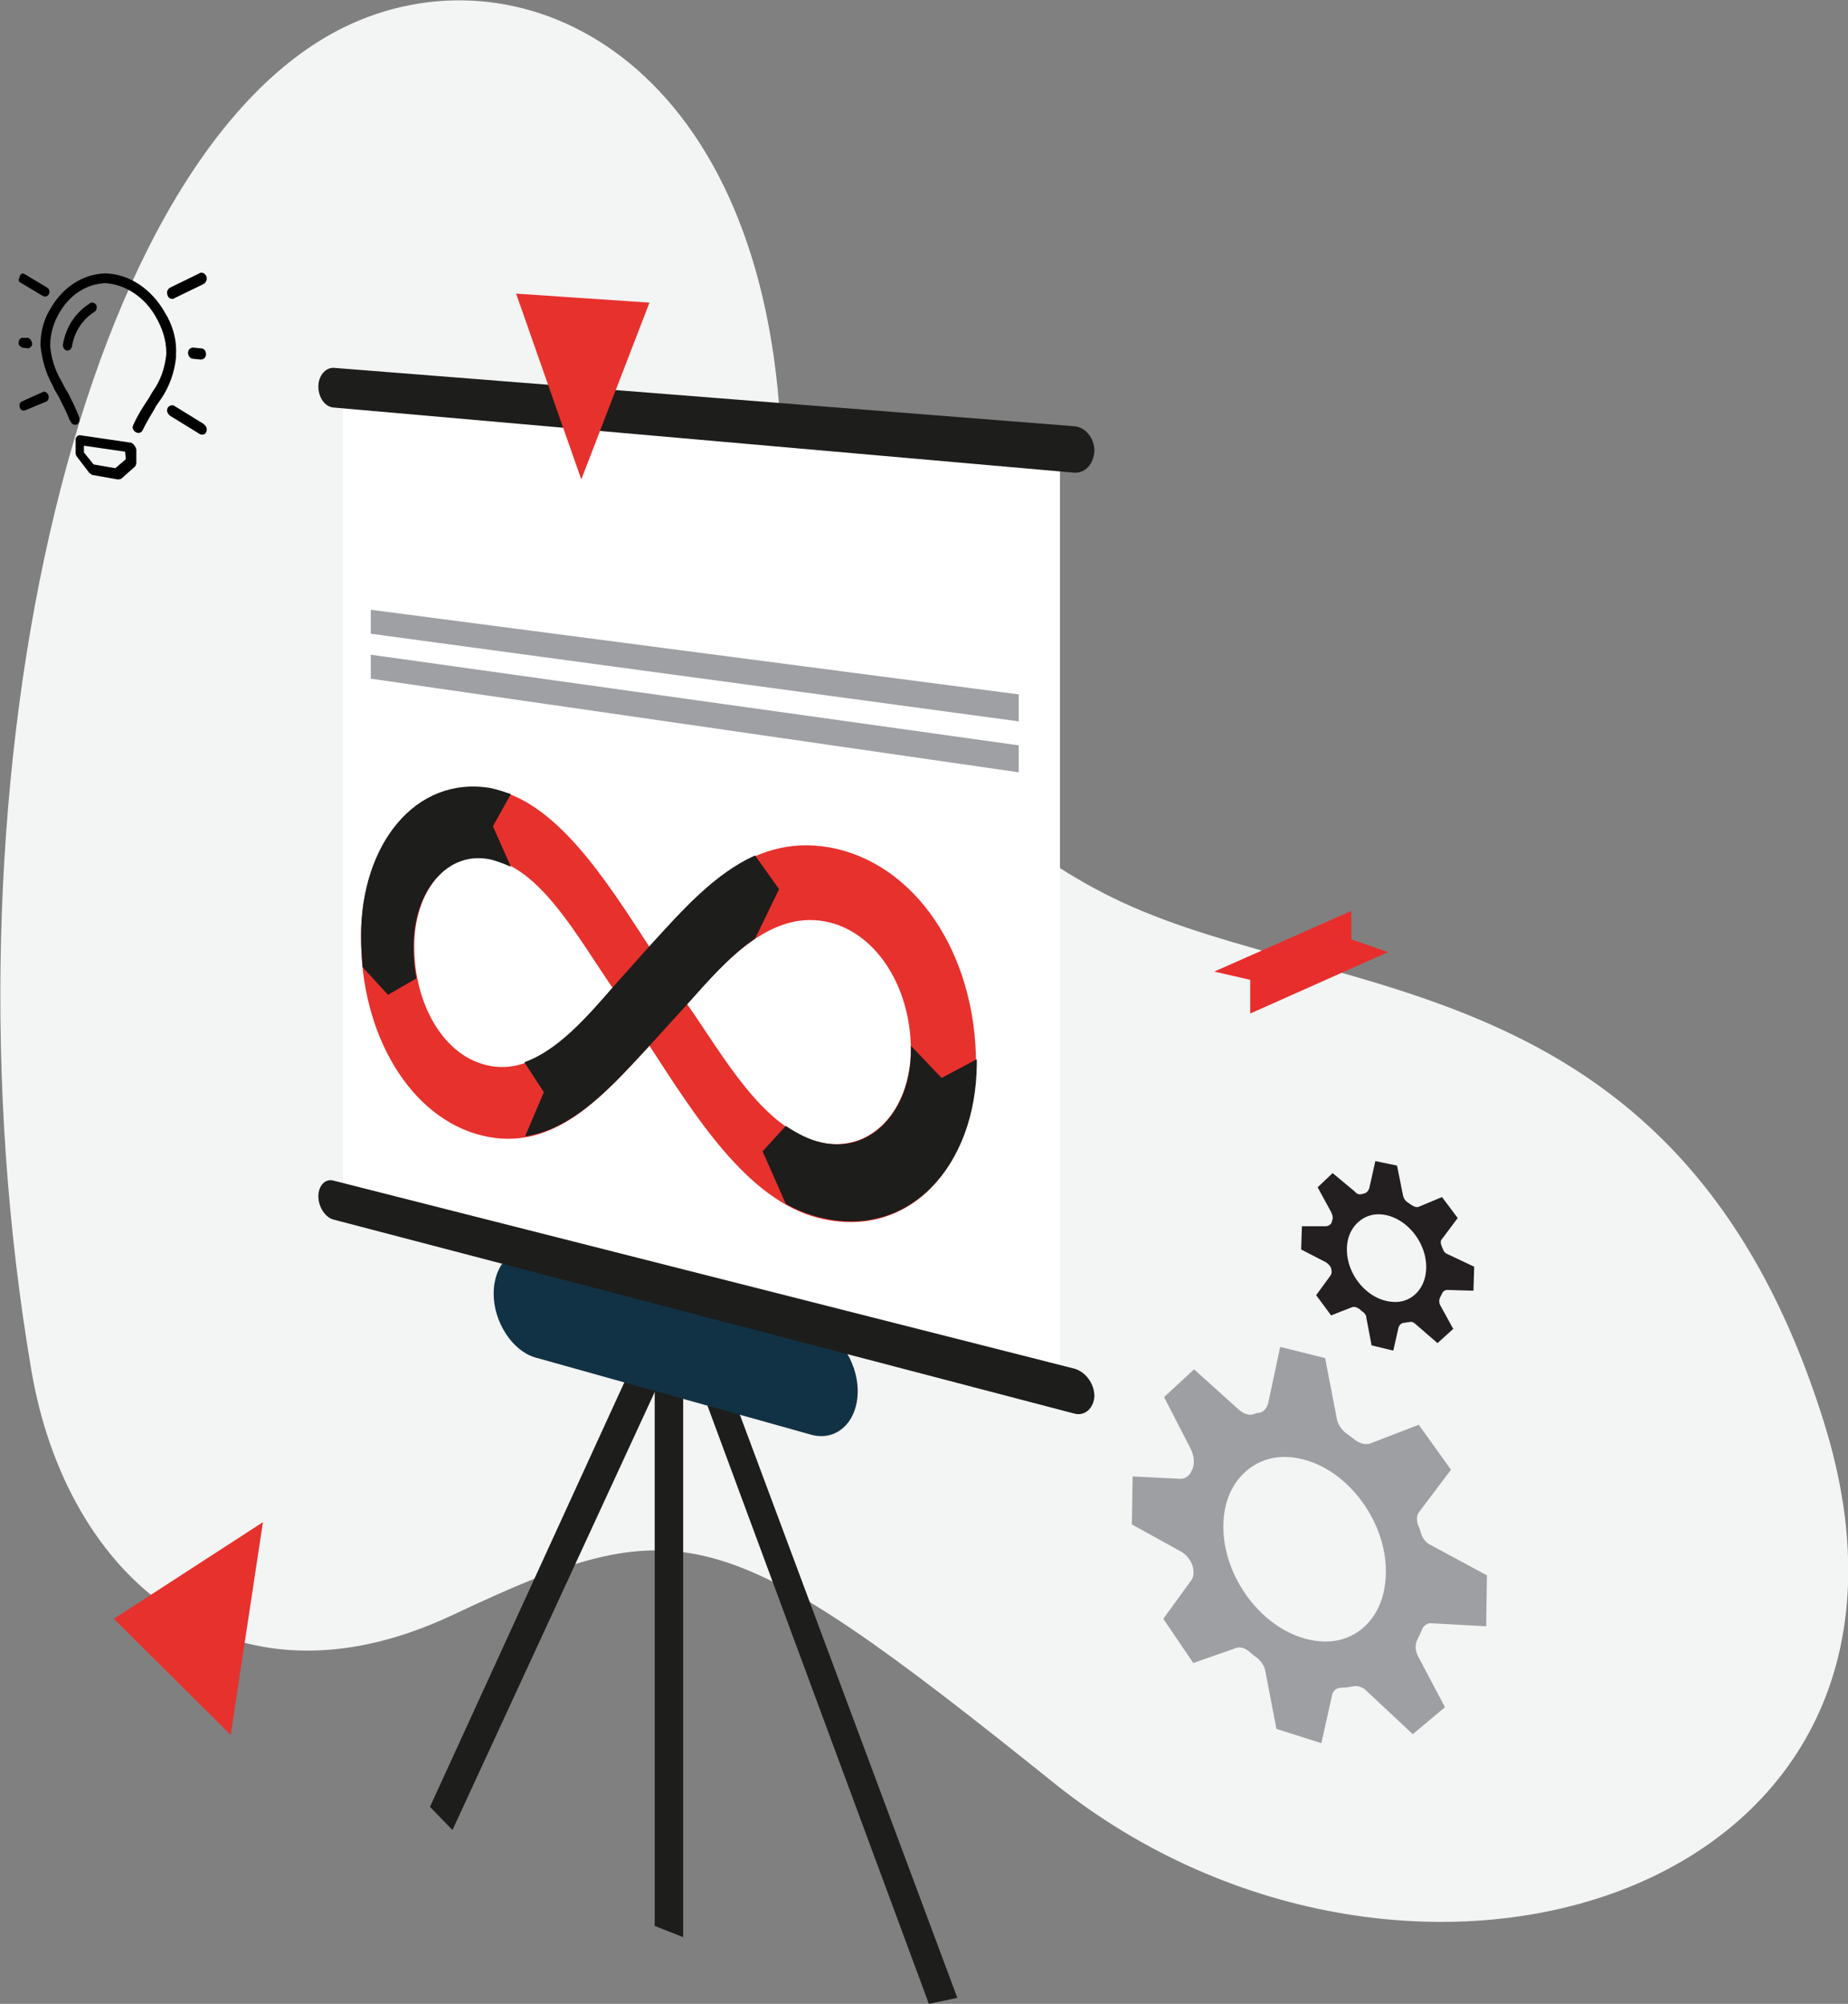 <?xml version="1.0" encoding="utf-8"?>
<!-- Generator: Adobe Illustrator 27.5.0, SVG Export Plug-In . SVG Version: 6.00 Build 0)  -->
<svg version="1.1" id="Layer_1" xmlns="http://www.w3.org/2000/svg" xmlns:xlink="http://www.w3.org/1999/xlink" x="0px" y="0px"
	 viewBox="0 0 246.7 267.5" style="enable-background:new 0 0 246.7 267.5;" xml:space="preserve">
<rect x="0" y="0" width="246.7" height="267.5" fill="#808080" stroke="none"/>
<style type="text/css">
	.st0{fill:#F3F4F4;}
	.st1{fill:#1D1D1B;}
	.st2{fill:#113244;}
	.st3{fill:#FFFFFF;}
	.st4{fill:#9D9FA2;}
	.st5{fill:#231F20;}
	.st6{fill:#E7312D;}
	.st7{fill:#9EA0A3;}
	.st8{fill:#E72E2C;}
</style>
<g>
	<g>
		<path class="st0" d="M140.8,238.1c-44.7-35.9-50-36.8-80.4-22.5C30.5,229.7,8.9,210.5,4.2,183C-8.8,106.7,9.7,21.6,45.8,3.7
			C68.7-7.6,100.2,6.8,104,54c2.1,26.3,19.6,54.2,45.7,66.4c29.2,13.6,74.8,8.6,93.8,69.5C263.2,253,188.4,276.2,140.8,238.1z"/>
	</g>
	<g>
		<g>
			<polygon class="st1" points="91.2,258.6 87.4,257.1 87.4,171.2 91.2,172.2 			"/>
		</g>
		<g>
			<polygon class="st1" points="60.4,244.3 57.4,241.2 87.3,175.9 90.6,178.9 			"/>
		</g>
		<g>
			<polygon class="st1" points="124,267.5 127.8,266.7 94.2,176.6 90.8,177.8 			"/>
		</g>
		<g>
			<path class="st2" d="M108.2,191.5l-36.8-10.3c-3-0.9-5.5-4.7-5.5-8.5l0,0c0-3.9,2.5-6.4,5.5-5.6l36.8,9.5c3.4,0.9,6.3,5,6.3,9.1
				l0,0C114.5,189.9,111.6,192.5,108.2,191.5z"/>
		</g>
		<g>
			<polygon class="st3" points="141.5,186.4 45.8,161.6 45.8,51.9 141.5,59.9 			"/>
		</g>
		<g>
			<path class="st1" d="M143.4,63.1l-98.9-8.7c-1.1-0.1-2-1.3-2-2.8l0,0c0-1.4,0.9-2.5,2-2.5l98.9,7.8c1.5,0.1,2.7,1.6,2.7,3.3l0,0
				C146,62,144.8,63.2,143.4,63.1z"/>
		</g>
		<g>
			<path class="st1" d="M143.4,188.7l-98.9-25.9c-1.1-0.3-2-1.7-2-3.1l0,0c0-1.4,0.9-2.4,2-2.1l98.9,25.1c1.5,0.4,2.7,2,2.7,3.7l0,0
				C146,188,144.8,189.1,143.4,188.7z"/>
		</g>
	</g>
	<g>
		<path class="st4" d="M198.4,217.1l0.1-6.8l-7.6-4.1c-0.6-0.3-1-0.9-1.2-1.5c-0.1-0.4-0.2-0.7-0.4-1.1c-0.2-0.6-0.2-1.3,0.1-1.7
			l4.3-5.7l-4.3-6l-6.5,2.5c-0.6,0.2-1.3,0-1.9-0.4c-0.4-0.3-0.8-0.6-1.2-0.9c-0.6-0.4-1.1-1.1-1.3-1.8l-1.6-8.3l-6-1.5l-1.6,7.5
			c-0.2,0.7-0.6,1.2-1.2,1.3c-0.3,0-0.5,0.1-0.8,0.2c-0.6,0.2-1.3-0.1-1.9-0.6l-6-5.4l-4,3.7l3.6,7c0.4,0.9,0.5,1.8,0.2,2.6
			c0,0.1-0.1,0.1-0.1,0.2c-0.3,0.7-0.9,1.2-1.7,1.1l-6.2-0.3l-0.1,6.4l6.7,3.7c0.6,0.4,1.1,1,1.4,1.8l0,0c0.2,0.8,0.2,1.5-0.2,2
			l-3.7,5.1l4,5.9l5.7-2c0.6-0.2,1.2,0,1.8,0.5c0.3,0.3,0.7,0.6,1,0.8c0.5,0.4,1,1.1,1.1,1.7l1.5,7.8l6,1.9l1.4-6.3
			c0.1-0.7,0.6-1.1,1.3-1.1c0.6,0,1.1-0.1,1.6-0.2c0.5-0.1,1.2,0.1,1.7,0.6l6.2,5.8l4.3-3.6l-3.6-6.8c-0.4-0.8-0.4-1.6-0.1-2.2
			c0.2-0.4,0.4-0.8,0.6-1.3c0.2-0.6,0.8-1,1.4-0.9L198.4,217.1z M176.2,219.1c-7.6-0.6-14.1-9.6-12.7-17.5c0.8-4.4,4.2-7.3,8.4-7.1
			c7.7,0.4,14.4,9.5,12.9,17.6C184,216.6,180.5,219.5,176.2,219.1z"/>
	</g>
	<g>
		<path class="st5" d="M196.7,172.3l0.1-3.2l-3.6-1.7c-0.3-0.1-0.5-0.4-0.6-0.7c-0.1-0.2-0.1-0.3-0.2-0.5c-0.1-0.3-0.1-0.6,0.1-0.8
			l2.1-2.8l-2.1-2.8l-3.1,1.3c-0.3,0.1-0.6,0-0.9-0.2c-0.2-0.1-0.4-0.3-0.6-0.4c-0.3-0.2-0.5-0.5-0.6-0.9l-0.8-4l-2.9-0.6l-0.8,3.6
			c-0.1,0.3-0.3,0.6-0.6,0.7c-0.1,0-0.3,0.1-0.4,0.1c-0.3,0.1-0.7,0-0.9-0.3l-3-2.5l-2,1.9l1.8,3.3c0.2,0.4,0.3,0.9,0.1,1.2v0.1
			c-0.1,0.4-0.5,0.6-0.9,0.6h-3.1l-0.1,3.1l3.3,1.7c0.3,0.2,0.6,0.5,0.7,0.8l0,0c0.1,0.4,0.1,0.7-0.1,1l-1.9,2.6l2,2.7l2.8-1.1
			c0.3-0.1,0.6,0,0.9,0.2c0.2,0.1,0.3,0.3,0.5,0.4c0.3,0.2,0.5,0.5,0.5,0.8l0.7,3.7l2.9,0.7l0.7-3.1c0.1-0.3,0.3-0.5,0.6-0.6
			c0.3,0,0.5-0.1,0.8-0.1c0.3-0.1,0.6,0,0.8,0.2l3,2.6l2.1-1.9l-1.7-3.1c-0.2-0.3-0.2-0.7-0.1-1c0.1-0.2,0.2-0.4,0.3-0.6
			c0.1-0.3,0.4-0.5,0.7-0.5L196.7,172.3z M186.1,173.8c-3.7-0.1-6.9-4.2-6.2-8.1c0.4-2.1,2.1-3.6,4.1-3.6c3.7,0,7,4.2,6.3,8.1
			C189.9,172.4,188.2,173.9,186.1,173.8z"/>
	</g>
	<g>
		<polygon class="st6" points="86.7,40.4 68.9,39.2 77.6,64 		"/>
	</g>
	<g>
		<polygon class="st6" points="15.2,216.1 35.1,203.2 30.8,231.6 		"/>
	</g>
	<g>
		<polygon class="st7" points="136,96.3 49.5,84.6 49.5,81.4 136,92.7 		"/>
	</g>
	<g>
		<polygon class="st7" points="136,103.1 49.5,90.6 49.5,87.4 136,99.5 		"/>
	</g>
	<g>
		<g>
			<g>
				<path class="st6" d="M86.7,139.6c-6.3,6.8-12.8,14.3-22.3,12c-9.6-2.3-16.3-13.5-16.2-26.6c0-12.1,7.2-21.4,17.3-19.7
					c8.7,1.5,15.4,12.2,21.2,21.1c6.4-7.1,13.3-15.1,23.9-13.3c11.5,2,19.7,14.1,19.7,29c-0.1,13.7-9,23.5-21,20.5
					C99.7,160.2,92.7,148.8,86.7,139.6z M81.8,131.9c-4.7-6.8-9.6-16-16.4-17.3c-5.8-1.1-10.1,4.5-10.1,11.7c0,7.9,4,14.6,9.7,15.9
					C71.6,143.8,77.2,137.2,81.8,131.9z M121.6,140.2c0-8.7-4.9-16-11.5-17.2c-7.5-1.4-13.5,5.6-18.4,11c4.9,7,10.2,16.8,17.8,18.5
					C116.3,154,121.5,148.2,121.6,140.2z"/>
			</g>
		</g>
		<g>
			<path class="st1" d="M48.2,124.9c0,1.4,0.1,2.8,0.2,4.2l3.4,3.7l3.8-2.2c-0.3-1.3-0.4-2.7-0.4-4.2c0-7.3,4.4-12.8,10.1-11.7
				c1,0.2,1.9,0.6,2.9,1l-2.4-5.4l2.4-4.3c-0.9-0.3-1.8-0.6-2.7-0.8C55.4,103.5,48.2,112.8,48.2,124.9z"/>
		</g>
		<g>
			<path class="st1" d="M130.4,142c0-0.2,0-0.4,0-0.6l-4.7,2.5l-4.1-4.3c0,0.2,0,0.4,0,0.6c0,8-5.3,13.9-12,12.3
				c-1.7-0.4-3.2-1.2-4.7-2.2l-3.1,3.4l3.1,7c1.4,0.8,2.9,1.4,4.5,1.8C121.3,165.5,130.3,155.7,130.4,142z"/>
		</g>
		<g>
			<path class="st1" d="M91.8,134c2.7-3,5.6-6.4,9-8.7l3.2-6.6l-3.2-4.5c-5.4,2.4-9.8,7.4-14,12l-5,5.6c-3.4,3.9-7.3,8.4-11.8,10
				l2.6,4l-2.5,5.9c6.6-1,11.7-6.8,16.7-12.2L91.8,134z"/>
		</g>
	</g>
</g>
<path d="M17.5,59.1l-6.8-1c-0.3,0-0.6,0.2-0.6,0.6l0,0v1.8l0,0c0,0.2,0.1,0.4,0.2,0.5l0,0l1.6,2.1c0.1,0.1,0.3,0.2,0.4,0.3
	c0,0,0,0,0,0l3.4,0.6c0,0,0,0,0,0c0.2,0,0.3,0,0.5-0.1l1.8-1.6c0.1-0.1,0.2-0.3,0.2-0.5c0,0,0,0,0,0l0,0V60
	C18.1,59.6,17.8,59.2,17.5,59.1L17.5,59.1L17.5,59.1z M16.8,61.3l-1.4,1.2l-2.9-0.5l-1.3-1.6v-0.9l5.5,0.8L16.8,61.3z M22,41.7
	c-1.7-3-4.6-5.1-7.9-5.2l0,0H14c-3.1,0.1-5.7,2-7.2,4.6l0,0c-0.9,1.4-1.4,3.1-1.4,5c0,0,0,0,0,0v0C5.6,48,6.1,49.8,7,51.4l0,0
	c0.2,0.5,0.5,1,0.8,1.5c0.5,1,1.1,2.1,1.5,3.2l0.1,0.1c0.1,0.3,0.3,0.5,0.6,0.5l0,0c0,0,0,0,0,0c0.1,0,0.2,0,0.2,0l0,0
	c0.2-0.1,0.4-0.3,0.4-0.6c0-0.1,0-0.2,0-0.3l0,0c-0.5-1.4-1.1-2.5-1.7-3.7l0,0.1c-0.3-0.5-0.5-1-0.8-1.5c-0.8-1.4-1.3-3-1.4-4.6l0,0
	c0-1.6,0.5-3.1,1.2-4.3l0,0c1.3-2.3,3.5-3.9,6.2-4l0,0l0,0c2.8,0.2,5.3,2,6.7,4.5l0,0c0.8,1.4,1.4,3,1.4,4.8c0,0.1,0,0.1,0,0.2v0
	c-0.2,1.9-0.8,3.5-1.7,4.8l0,0c-0.3,0.4-0.5,0.9-0.8,1.3c-0.6,0.9-1.3,2-1.8,3.1l-0.1,0.2c0,0.1-0.1,0.2-0.1,0.3
	c0,0.4,0.3,0.7,0.7,0.8c0.3,0,0.5-0.1,0.6-0.3l0,0c0.6-1.2,1.2-2.2,1.8-3.2l-0.1,0.1c0.3-0.4,0.6-0.9,0.9-1.3c1-1.5,1.7-3.4,1.9-5.4
	l0-0.1c0-0.1,0-0.2,0-0.3C23.6,45.2,23,43.3,22,41.7L22,41.7L22,41.7z M12.9,40.8c-0.1-0.2-0.3-0.4-0.6-0.4c-0.1,0-0.2,0-0.3,0.1
	l0,0c-1.9,1.2-3.2,3.1-3.6,5.5l0,0c0,0,0,0.1,0,0.1c0,0.3,0.2,0.6,0.5,0.7l0,0c0,0,0.1,0,0.1,0c0,0,0,0,0,0l0,0
	c0.3,0,0.5-0.2,0.6-0.5l0,0c0.3-2,1.4-3.6,2.9-4.6l0,0c0.2-0.1,0.4-0.3,0.4-0.6C12.9,40.9,12.9,40.8,12.9,40.8L12.9,40.8L12.9,40.8z
	 M2.7,37.7l3,1.8c0.1,0,0.2,0.1,0.3,0.1c0.3,0,0.6-0.3,0.6-0.6c0-0.3-0.1-0.5-0.3-0.6l0,0l-3-1.8c-0.1,0-0.2-0.1-0.2-0.1
	c-0.3,0-0.5,0.3-0.5,0.6C2.4,37.4,2.5,37.6,2.7,37.7L2.7,37.7L2.7,37.7z M23,39.9C23,39.9,23,39.9,23,39.9c0.1,0,0.2,0,0.3-0.1l0,0
	l3.9-1.9c0.2-0.1,0.4-0.4,0.4-0.7c0-0.4-0.3-0.8-0.7-0.8c-0.1,0-0.2,0-0.3,0.1l0,0l-3.9,1.9c-0.2,0.1-0.4,0.4-0.4,0.6
	C22.3,39.6,22.6,39.9,23,39.9L23,39.9L23,39.9z M27.2,56.6l-3.9-2.4c-0.1-0.1-0.2-0.1-0.3-0.1c-0.4,0-0.7,0.3-0.7,0.7
	c0,0.3,0.2,0.5,0.4,0.7l0,0l3.9,2.4c0.1,0.1,0.2,0.1,0.3,0.1c0,0,0,0,0,0l0,0c0.4,0.1,0.7-0.2,0.7-0.7C27.6,57,27.4,56.8,27.2,56.6
	L27.2,56.6L27.2,56.6z M5.8,52.3l-2.9,1.3c-0.2,0.1-0.3,0.3-0.3,0.5c0,0.4,0.2,0.7,0.5,0.7l0,0l0,0c0.1,0,0.2,0,0.2,0l0,0l2.9-1.2
	c0.2-0.1,0.3-0.3,0.3-0.6c0-0.4-0.3-0.7-0.6-0.7C5.9,52.2,5.8,52.3,5.8,52.3L5.8,52.3L5.8,52.3z M3,46.4l0.7,0.1
	c0.3,0,0.6-0.3,0.6-0.6S4,45.1,3.7,45.1l0,0l-0.7,0c-0.3,0-0.5,0.3-0.5,0.6C2.4,46,2.7,46.3,3,46.4L3,46.4z M26.8,46.5l-1-0.1
	c-0.4,0-0.7,0.3-0.7,0.7s0.3,0.8,0.7,0.8l0,0l1,0.1c0.4,0,0.7-0.3,0.7-0.7S27.3,46.5,26.8,46.5L26.8,46.5z"/>
<polygon class="st8" points="185.3,127.1 180.4,125.4 180.4,121.6 162.1,129.7 166.9,130.8 166.9,135.3 185.3,127.1 "/>
</svg>
